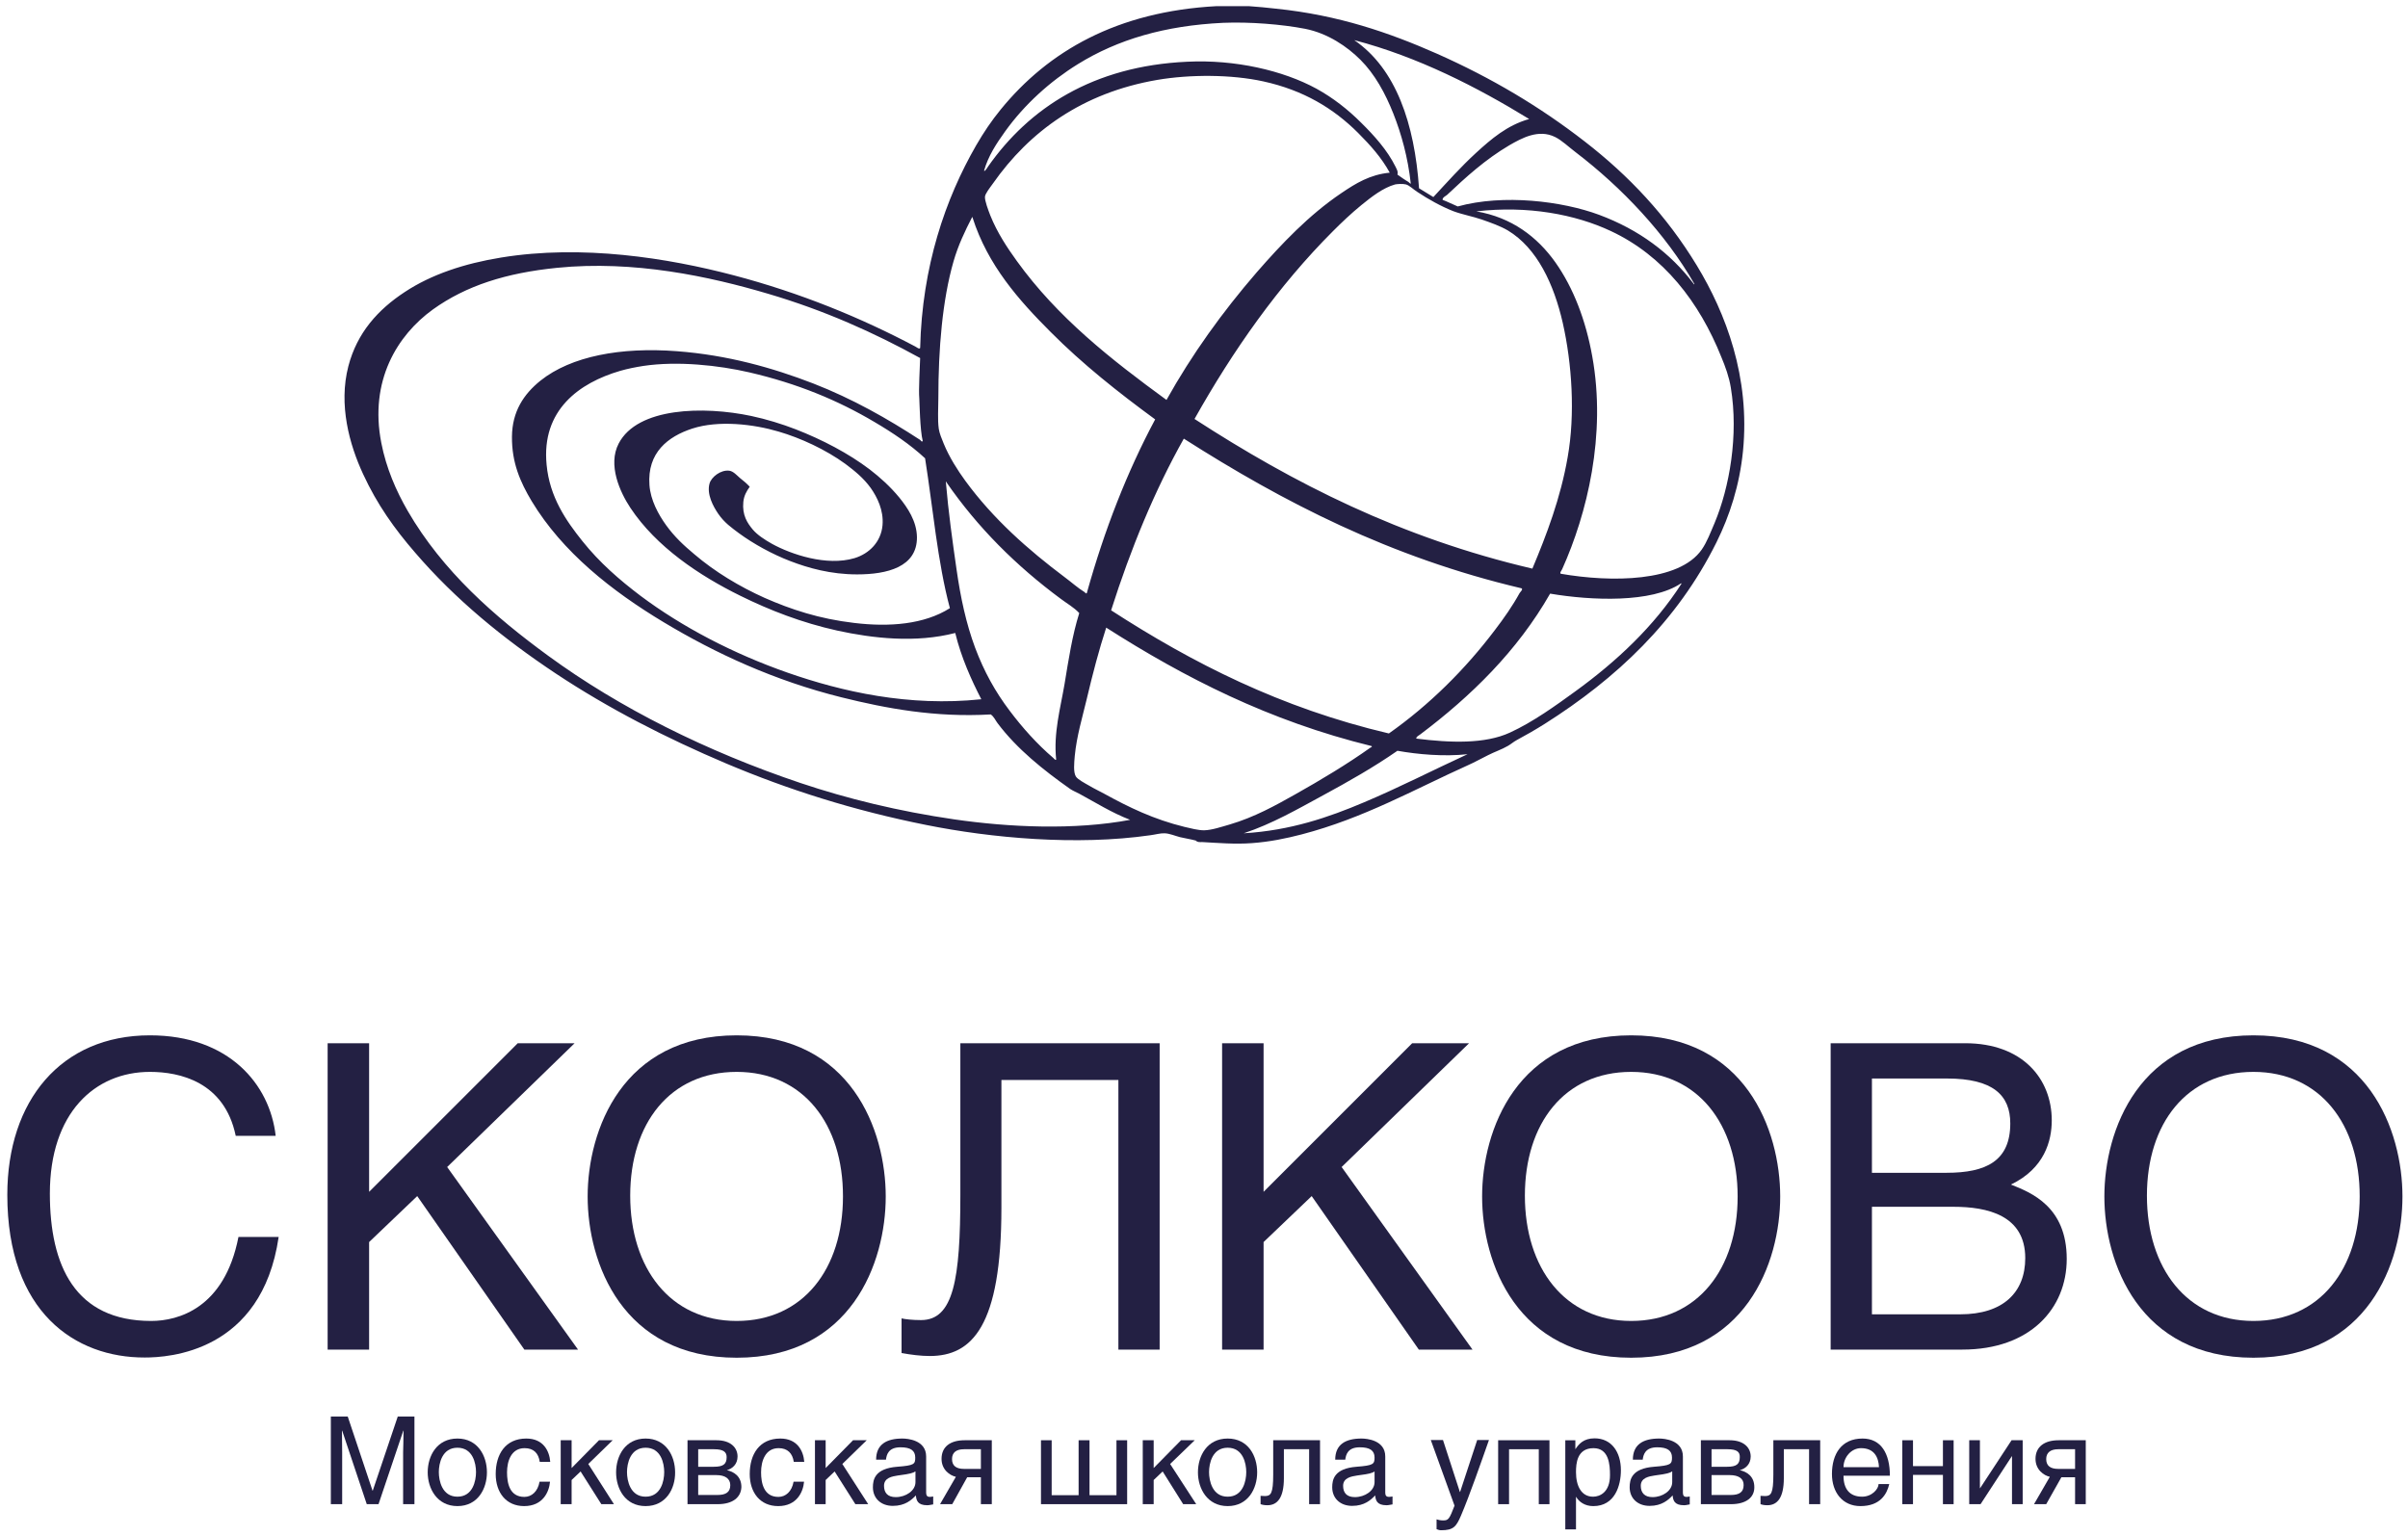 <svg width="199" height="127" viewBox="0 0 199 127" fill="none" xmlns="http://www.w3.org/2000/svg">
<path fill-rule="evenodd" clip-rule="evenodd" d="M100.554 0.507H103.187C103.911 0.56 104.742 0.631 105.466 0.719C110.626 1.25 114.815 2.699 118.773 4.448C123.262 6.445 127.255 8.813 130.984 11.711C134.607 14.521 137.717 17.808 140.226 21.943C142.629 25.901 144.644 31.185 144.043 37.282C143.76 40.109 142.948 42.618 141.852 44.827C138.6 51.383 133.546 56.102 127.662 59.83C126.902 60.307 126.107 60.767 125.347 61.173C125.082 61.315 124.87 61.509 124.622 61.65C124.11 61.951 123.509 62.145 122.961 62.428C122.413 62.693 121.865 63.011 121.335 63.241C116.829 65.273 112.712 67.623 107.587 68.966C106.297 69.302 104.936 69.585 103.452 69.691C102.056 69.797 100.642 69.673 99.352 69.603C99.193 69.603 98.963 69.638 98.822 69.479C98.362 69.355 97.956 69.302 97.514 69.196C97.108 69.09 96.666 68.896 96.26 68.878C95.906 68.86 95.482 68.984 95.076 69.037C88.961 69.921 81.893 69.267 76.538 68.189C70.53 66.987 65.14 65.273 60.033 63.117C55.032 60.997 50.279 58.558 45.914 55.66C41.584 52.779 37.626 49.545 34.304 45.675C32.607 43.714 31.176 41.717 30.009 39.19C28.878 36.751 27.96 33.465 28.79 30.266C29.515 27.492 31.247 25.583 33.455 24.134C35.647 22.685 38.368 21.784 41.407 21.289C48.123 20.193 55.191 21.324 60.634 22.756C66.147 24.205 71.166 26.272 75.637 28.64C75.761 28.711 75.973 28.888 76.043 28.764C76.203 22.013 78.129 16.429 80.673 12.011C81.31 10.916 81.928 9.997 82.706 9.043C86.629 4.236 92.301 0.949 100.554 0.507ZM115.15 9.396C114.479 7.7 113.613 6.127 112.429 4.943C111.351 3.865 109.743 2.752 107.852 2.38C105.926 2.009 103.293 1.797 101.084 1.886C96.26 2.115 92.372 3.264 89.085 5.296C86.77 6.728 84.667 8.636 83.077 10.845C82.317 11.905 81.681 12.877 81.327 14.097C81.345 14.256 81.61 13.849 81.645 13.779C85.038 8.937 90.322 5.455 98.115 5.102C102.074 4.908 106.032 5.826 108.789 7.328C110.167 8.088 111.386 9.043 112.482 10.138C113.56 11.198 114.656 12.418 115.327 13.779C115.415 13.973 115.557 14.167 115.486 14.432C115.734 14.609 116.105 14.874 116.387 15.033C116.423 15.051 116.635 15.298 116.582 15.122C116.352 13.036 115.822 11.092 115.15 9.396ZM111.916 3.317C115.38 5.685 116.9 10.244 117.271 15.563C117.66 15.811 118.066 16.041 118.455 16.288C119.604 15.051 120.735 13.779 121.989 12.63C123.226 11.499 124.552 10.35 126.372 9.838C122.078 7.205 117.183 4.695 111.916 3.317ZM112.235 10.986C110.202 8.954 107.711 7.452 104.406 6.728C101.755 6.145 98.327 6.145 95.641 6.604C89.456 7.664 85.074 10.863 82.052 15.175C81.787 15.546 81.416 16.005 81.398 16.27C81.38 16.606 81.663 17.348 81.84 17.808C82.423 19.257 83.253 20.494 84.031 21.572C87.406 26.255 91.824 29.718 96.401 33.058C98.486 29.312 101.031 25.777 103.858 22.508C105.891 20.176 108.17 17.772 110.839 15.97C112.04 15.157 113.206 14.432 114.85 14.273C114.178 13.036 113.242 11.994 112.235 10.986ZM120.469 17.065C124.251 16.023 129.093 16.624 132.15 17.755C135.472 18.992 138.053 20.936 139.943 23.427C139.961 23.48 140.014 23.533 140.032 23.48C137.646 19.31 134.023 15.493 130.206 12.577C129.623 12.135 129.058 11.587 128.51 11.322C127.149 10.651 125.771 11.411 124.728 12.011C122.749 13.178 121.141 14.645 119.586 16.111C119.462 16.217 119.215 16.306 119.215 16.518C119.639 16.677 120.045 16.889 120.469 17.065ZM129.553 37.794C130.189 34.224 129.906 30.036 129.146 26.679C128.422 23.515 127.043 20.511 124.605 19.045C123.968 18.674 123.209 18.409 122.449 18.143C121.671 17.878 120.858 17.737 120.098 17.454C119.073 17.048 118.031 16.465 117.13 15.864C116.794 15.652 116.493 15.334 116.193 15.245C115.91 15.175 115.468 15.21 115.292 15.245C114.284 15.528 113.348 16.27 112.517 16.942C111.651 17.649 110.874 18.391 110.167 19.098C105.643 23.622 101.879 28.994 98.716 34.631C106.862 39.915 115.751 44.456 126.637 47.001C127.803 44.226 128.969 41.169 129.553 37.794ZM140.633 45.428C141.074 44.792 141.357 44.014 141.693 43.237C142.93 40.286 143.69 35.974 143.036 32.033C142.894 31.15 142.576 30.284 142.258 29.524C140.438 24.965 137.469 21.13 133.122 19.098C130.189 17.719 126.248 16.977 122.007 17.472C124.923 17.967 127.043 19.575 128.545 21.695C130.03 23.798 131.055 26.484 131.585 29.453C132.769 35.974 131.143 42.495 129.111 47.019C129.058 47.16 128.863 47.354 128.987 47.425C133.158 48.15 138.759 48.114 140.633 45.428ZM78.8 21.607C77.881 24.805 77.546 28.817 77.546 32.934C77.546 33.765 77.475 34.684 77.581 35.444C77.634 35.815 77.828 36.274 77.987 36.663C78.447 37.794 79.154 38.89 79.772 39.738C82.07 42.883 84.968 45.446 88.007 47.725C88.555 48.132 89.085 48.609 89.633 48.945C89.633 48.945 89.809 49.157 89.827 48.98C91.276 43.785 93.149 38.996 95.464 34.666C92.425 32.44 89.456 30.089 86.823 27.439C84.208 24.823 81.628 21.925 80.373 17.984C80.373 17.967 80.373 17.931 80.338 17.949C79.737 19.115 79.189 20.264 78.8 21.607ZM63.514 24.293C58.637 22.844 52.382 21.501 46.037 22.137C41.832 22.561 38.527 23.604 35.77 25.583C32.837 27.704 30.504 31.468 31.512 36.61C31.918 38.695 32.731 40.568 33.703 42.247C36.583 47.213 40.86 50.959 45.313 54.211C51.215 58.523 58.39 62.11 66.165 64.725C70 66.015 74.259 67.058 78.871 67.729C83.395 68.383 88.785 68.631 93.397 67.765C91.877 67.182 90.534 66.333 89.226 65.626C88.961 65.485 88.696 65.379 88.449 65.22C86.222 63.647 84.049 61.916 82.441 59.777C82.264 59.547 82.14 59.23 81.875 59.053C77.298 59.318 73.234 58.558 69.54 57.639C64.009 56.261 59.15 54.016 54.855 51.436C50.561 48.856 46.479 45.64 43.934 41.417C42.998 39.844 42.291 38.254 42.309 36.098C42.326 34.012 43.281 32.581 44.659 31.468C47.204 29.435 51.321 28.676 55.933 29.029C60.139 29.347 63.868 30.407 67.208 31.697C70.477 32.97 73.357 34.613 76.043 36.363C76.097 36.398 76.167 36.575 76.256 36.451C76.026 35.567 75.99 33.164 75.973 32.952C75.902 32.192 76.026 30.319 76.043 29.595C72.227 27.492 68.127 25.654 63.514 24.293ZM76.45 37.882C75.213 36.734 73.764 35.762 72.262 34.878C69.222 33.076 65.882 31.697 61.924 30.779C59.397 30.195 56.004 29.824 53.159 30.248C52.487 30.354 51.869 30.478 51.251 30.655C47.875 31.644 44.73 33.889 45.172 38.413C45.419 41.081 46.78 43.042 48.14 44.739C49.554 46.506 51.18 47.92 52.929 49.245C56.375 51.825 60.599 54.034 65.105 55.607C69.558 57.162 75.107 58.434 81.097 57.798C80.285 56.225 79.436 54.352 78.942 52.32C75.672 53.168 72.12 52.762 69.205 52.126C66.254 51.472 63.62 50.447 61.182 49.245C57.771 47.566 54.237 45.198 52.099 41.982C51.233 40.675 50.208 38.43 51.127 36.663C52.682 33.659 58.16 33.553 62.083 34.383C63.338 34.648 64.645 35.055 65.741 35.479C67.968 36.345 70.124 37.476 71.873 38.801C72.721 39.455 73.552 40.197 74.312 41.116C75.001 41.965 75.761 43.078 75.778 44.403C75.796 46.877 73.304 47.478 70.83 47.478C68.657 47.478 66.784 46.948 65.317 46.382C63.833 45.817 62.26 44.951 61.058 44.067C60.475 43.626 59.874 43.219 59.362 42.477C58.938 41.858 58.39 40.851 58.637 39.968C58.779 39.438 59.556 38.819 60.263 38.907C60.599 38.943 60.899 39.296 61.147 39.508C61.465 39.755 61.73 39.985 61.959 40.233C61.694 40.604 61.482 40.975 61.429 41.487C61.323 42.583 61.765 43.237 62.207 43.767C62.578 44.209 63.196 44.615 63.797 44.951C65.37 45.817 68.303 46.824 70.618 46.135C71.838 45.764 72.81 44.792 72.933 43.413C73.039 42.176 72.492 41.099 71.961 40.339C71.361 39.508 70.636 38.925 69.859 38.342C68.233 37.158 66.165 36.204 64.345 35.673C62.26 35.055 59.379 34.719 57.206 35.426C55.209 36.08 53.477 37.405 53.672 40.091C53.76 41.346 54.414 42.53 55.05 43.413C55.739 44.368 56.499 45.075 57.365 45.799C59.079 47.266 61.111 48.485 63.196 49.422C65.37 50.376 67.703 51.154 70.583 51.489C73.499 51.843 76.379 51.613 78.5 50.27C77.475 46.435 77.104 42.017 76.45 37.882ZM91.824 50.447C98.539 54.794 105.838 58.523 114.779 60.626C118.137 58.258 121.088 55.324 123.544 52.072C124.286 51.101 124.993 50.093 125.576 49.033C125.647 48.909 125.895 48.715 125.736 48.627C114.868 46.064 106.032 41.487 97.832 36.257C95.411 40.568 93.45 45.34 91.824 50.447ZM79.048 47.054C79.383 49.404 79.843 51.542 80.585 53.539C81.327 55.518 82.264 57.197 83.43 58.735C84.49 60.148 85.727 61.527 87.035 62.64C87.088 62.693 87.265 62.905 87.282 62.764C87.053 60.59 87.636 58.54 87.972 56.561C88.308 54.529 88.608 52.532 89.191 50.676C88.749 50.199 88.166 49.881 87.654 49.492C83.978 46.771 80.797 43.608 78.199 39.844C78.199 39.826 78.199 39.791 78.164 39.809C78.376 42.318 78.712 44.721 79.048 47.054ZM128.104 49.068C125.4 53.804 121.565 57.551 117.359 60.714C117.253 60.802 117.041 60.873 117.041 61.05C119.851 61.403 122.714 61.509 124.781 60.555C126.707 59.671 128.581 58.31 130.189 57.144C133.599 54.67 136.692 51.772 138.954 48.255C138.954 48.238 138.954 48.203 138.918 48.22C136.497 49.846 131.532 49.651 128.104 49.068ZM91.418 51.878C90.817 53.734 90.322 55.607 89.792 57.851C89.456 59.265 88.979 60.837 88.82 62.481C88.767 63.082 88.696 63.824 88.908 64.177C89.05 64.425 89.668 64.743 90.004 64.937C90.446 65.202 90.87 65.397 91.223 65.591C93.308 66.74 95.358 67.729 97.885 68.348C98.415 68.472 99.016 68.631 99.511 68.631C100.165 68.613 100.925 68.348 101.614 68.153C103.664 67.553 105.431 66.563 107.004 65.68C109.142 64.478 111.351 63.153 113.26 61.792C113.26 61.792 113.436 61.739 113.348 61.668C104.848 59.583 97.868 55.996 91.418 51.878ZM109.319 65.75C107.234 66.881 105.131 68.1 102.78 68.878C106.65 68.648 109.814 67.553 112.729 66.316C115.663 65.079 118.402 63.665 121.282 62.34C119.338 62.552 117.165 62.357 115.486 62.057C113.525 63.418 111.439 64.602 109.319 65.75Z" fill="#232043"/>
<path d="M33.314 124.331V120.055C33.314 119.843 33.349 118.924 33.349 118.252H33.331L31.282 124.331H30.31L28.277 118.252H28.26C28.26 118.906 28.277 119.843 28.277 120.055V124.331H27.341V117.086H28.737L30.787 123.218H30.804L32.872 117.086H34.25V124.331H33.314Z" fill="#232043"/>
<path d="M37.802 124.49C36.123 124.49 35.346 123.041 35.346 121.698C35.346 120.337 36.106 118.906 37.802 118.906C39.481 118.906 40.241 120.337 40.241 121.698C40.241 123.041 39.498 124.49 37.802 124.49ZM37.802 119.666C36.53 119.666 36.265 120.973 36.265 121.68C36.265 122.387 36.53 123.712 37.802 123.712C39.074 123.712 39.339 122.405 39.339 121.68C39.339 120.956 39.074 119.666 37.802 119.666Z" fill="#232043"/>
<path d="M43.316 124.49C41.832 124.49 40.966 123.377 40.966 121.839C40.966 120.213 41.761 118.906 43.493 118.906C44.889 118.906 45.401 119.913 45.472 120.832H44.606C44.5 120.125 44.111 119.701 43.352 119.701C42.256 119.701 41.902 120.761 41.902 121.698C41.902 122.599 42.114 123.73 43.334 123.73C43.935 123.73 44.447 123.288 44.589 122.475H45.454C45.384 123.306 44.871 124.49 43.316 124.49Z" fill="#232043"/>
<path d="M49.695 124.331L47.981 121.627L47.239 122.334V124.331H46.337V119.047H47.239V121.345L49.501 119.047H50.632L48.617 121.009L50.738 124.331H49.695Z" fill="#232043"/>
<path d="M53.353 124.49C51.657 124.49 50.915 123.041 50.915 121.698C50.915 120.337 51.674 118.906 53.353 118.906C55.032 118.906 55.792 120.337 55.792 121.698C55.809 123.041 55.05 124.49 53.353 124.49ZM53.353 119.666C52.081 119.666 51.816 120.973 51.816 121.68C51.816 122.387 52.081 123.712 53.353 123.712C54.626 123.712 54.891 122.405 54.891 121.68C54.891 120.956 54.626 119.666 53.353 119.666Z" fill="#232043"/>
<path d="M59.309 124.331H56.817V119.047H59.22C60.386 119.047 60.952 119.666 60.952 120.39C60.952 121.027 60.528 121.398 60.068 121.521C60.634 121.645 61.27 122.016 61.27 122.917C61.235 123.766 60.563 124.331 59.309 124.331ZM59.008 119.79H57.7V121.239H58.99C59.768 121.239 60.051 121.027 60.051 120.443C60.051 120.019 59.786 119.79 59.008 119.79ZM59.203 121.928H57.7V123.571H59.291C59.98 123.571 60.351 123.342 60.351 122.758C60.351 122.211 59.909 121.928 59.203 121.928Z" fill="#232043"/>
<path d="M64.309 124.49C62.825 124.49 61.959 123.377 61.959 121.839C61.959 120.213 62.754 118.906 64.486 118.906C65.882 118.906 66.394 119.913 66.465 120.832H65.599C65.493 120.125 65.087 119.701 64.345 119.701C63.249 119.701 62.896 120.761 62.896 121.698C62.896 122.599 63.125 123.73 64.327 123.73C64.928 123.73 65.44 123.288 65.582 122.475H66.448C66.377 123.306 65.864 124.49 64.309 124.49Z" fill="#232043"/>
<path d="M70.689 124.331L68.975 121.627L68.233 122.334V124.331H67.349V119.047H68.233V121.345L70.495 119.047H71.626L69.611 121.009L71.749 124.331H70.689Z" fill="#232043"/>
<path d="M76.627 124.419C75.832 124.419 75.725 124.013 75.69 123.606C75.337 123.977 74.807 124.472 73.782 124.472C72.81 124.472 72.138 123.854 72.138 122.935C72.138 122.299 72.297 121.38 74.153 121.238C75.549 121.132 75.637 121.026 75.637 120.479C75.637 119.895 75.248 119.63 74.418 119.63C73.41 119.63 73.269 120.249 73.216 120.655H72.403C72.403 119.383 73.269 118.906 74.577 118.906C75.001 118.906 76.538 119.029 76.538 120.39V123.394C76.538 123.624 76.644 123.73 76.821 123.73C76.909 123.73 77.016 123.712 77.121 123.695V124.349C76.945 124.366 76.821 124.419 76.627 124.419ZM75.637 121.627C75.496 121.733 75.284 121.822 74.188 121.963C73.746 122.034 73.057 122.14 73.057 122.811C73.057 123.394 73.358 123.748 74.029 123.748C74.86 123.748 75.655 123.218 75.655 122.511V121.627H75.637Z" fill="#232043"/>
<path d="M81.062 124.331V122.105H79.931L78.694 124.331H77.687L78.995 122.069C78.5 121.963 77.811 121.486 77.811 120.585C77.811 119.595 78.518 119.047 79.719 119.047H81.963V124.331H81.062ZM81.062 119.79H79.666C79.012 119.79 78.677 120.072 78.677 120.602C78.677 121.15 79.012 121.415 79.666 121.415H81.062V119.79Z" fill="#232043"/>
<path d="M86.028 124.331V119.047H86.911V123.589H89.138V119.047H90.039V123.589H92.266V119.047H93.149V124.331H86.028Z" fill="#232043"/>
<path d="M97.779 124.331L96.083 121.627L95.341 122.334V124.331H94.439V119.047H95.341V121.345L97.603 119.047H98.734L96.701 121.009L98.857 124.331H97.779Z" fill="#232043"/>
<path d="M101.455 124.49C99.776 124.49 98.999 123.041 98.999 121.698C98.999 120.337 99.758 118.906 101.455 118.906C103.151 118.906 103.894 120.337 103.894 121.698C103.894 123.041 103.151 124.49 101.455 124.49ZM101.455 119.666C100.183 119.666 99.917 120.973 99.917 121.68C99.917 122.387 100.183 123.712 101.455 123.712C102.727 123.712 102.992 122.405 102.992 121.68C102.992 120.956 102.727 119.666 101.455 119.666Z" fill="#232043"/>
<path d="M108.188 124.331V119.79H106.102V122.193C106.102 123.783 105.572 124.419 104.742 124.419C104.494 124.419 104.318 124.384 104.176 124.331V123.642C104.247 123.642 104.388 123.66 104.53 123.66C105.024 123.66 105.219 123.448 105.219 121.892V119.047H109.089V124.331H108.188Z" fill="#232043"/>
<path d="M114.585 124.419C113.79 124.419 113.683 124.013 113.648 123.606C113.295 123.977 112.765 124.472 111.74 124.472C110.768 124.472 110.096 123.854 110.096 122.935C110.096 122.299 110.255 121.38 112.111 121.238C113.489 121.132 113.595 121.026 113.595 120.479C113.595 119.895 113.206 119.63 112.376 119.63C111.369 119.63 111.227 120.249 111.174 120.655H110.344C110.344 119.383 111.209 118.906 112.517 118.906C112.941 118.906 114.479 119.029 114.479 120.39V123.394C114.479 123.624 114.585 123.73 114.779 123.73C114.85 123.73 114.974 123.712 115.08 123.695V124.349C114.903 124.366 114.779 124.419 114.585 124.419ZM113.595 121.627C113.454 121.733 113.242 121.822 112.146 121.963C111.704 122.034 110.997 122.14 110.997 122.811C110.997 123.394 111.298 123.748 111.969 123.748C112.8 123.748 113.595 123.218 113.595 122.511V121.627Z" fill="#232043"/>
<path d="M120.734 125.285C120.346 126.186 120.116 126.487 119.091 126.487C118.967 126.487 118.861 126.451 118.72 126.398V125.585C118.826 125.621 119.02 125.674 119.268 125.674C119.709 125.674 119.78 125.55 120.204 124.454L118.243 119.029H119.25L120.646 123.323H120.664L122.077 119.029H123.049C122.431 120.779 121.459 123.589 120.734 125.285Z" fill="#232043"/>
<path d="M127.167 124.331V119.79H124.71V124.331H123.809V119.047H128.05V124.331H127.167Z" fill="#232043"/>
<path d="M131.673 124.491C130.966 124.491 130.489 124.137 130.242 123.713V126.417H129.358V119.048H130.189V119.79C130.472 119.366 130.86 118.889 131.779 118.889C133.175 118.889 133.953 120.02 133.953 121.522C133.953 122.794 133.458 124.491 131.673 124.491ZM131.691 119.702C130.313 119.702 130.242 120.992 130.242 121.681C130.242 122.829 130.684 123.713 131.656 123.713C132.221 123.713 133.052 123.342 133.052 121.928C133.052 121.062 132.963 119.702 131.691 119.702Z" fill="#232043"/>
<path d="M139.166 124.419C138.371 124.419 138.265 124.013 138.229 123.606C137.876 123.977 137.346 124.472 136.321 124.472C135.349 124.472 134.677 123.854 134.677 122.935C134.677 122.299 134.836 121.38 136.692 121.238C138.07 121.132 138.176 121.026 138.176 120.479C138.176 119.895 137.787 119.63 136.957 119.63C135.95 119.63 135.808 120.249 135.755 120.655H134.942C134.942 119.383 135.808 118.906 137.116 118.906C137.54 118.906 139.077 119.029 139.077 120.39V123.394C139.077 123.624 139.183 123.73 139.36 123.73C139.449 123.73 139.555 123.712 139.643 123.695V124.349C139.502 124.366 139.36 124.419 139.166 124.419ZM138.176 121.627C138.035 121.733 137.823 121.822 136.727 121.963C136.285 122.034 135.596 122.14 135.596 122.811C135.596 123.394 135.914 123.748 136.568 123.748C137.399 123.748 138.194 123.218 138.194 122.511V121.627H138.176Z" fill="#232043"/>
<path d="M143.053 124.331H140.562V119.047H142.947C144.113 119.047 144.679 119.666 144.679 120.39C144.679 121.027 144.255 121.398 143.778 121.521C144.343 121.645 144.979 122.016 144.979 122.917C144.997 123.766 144.308 124.331 143.053 124.331ZM142.77 119.79H141.445V121.239H142.735C143.495 121.239 143.778 121.027 143.778 120.443C143.795 120.019 143.548 119.79 142.77 119.79ZM142.947 121.928H141.445V123.571H143.036C143.725 123.571 144.096 123.342 144.096 122.758C144.113 122.211 143.672 121.928 142.947 121.928Z" fill="#232043"/>
<path d="M149.504 124.331V119.79H147.418V122.193C147.418 123.783 146.888 124.419 146.058 124.419C145.81 124.419 145.634 124.384 145.492 124.331V123.642C145.563 123.642 145.704 123.66 145.863 123.66C146.358 123.66 146.552 123.448 146.552 121.892V119.047H150.423V124.331H149.504Z" fill="#232043"/>
<path d="M152.349 121.981C152.349 123.076 152.861 123.712 153.886 123.712C154.717 123.712 155.247 123.059 155.247 122.67H156.13C155.936 123.5 155.388 124.49 153.745 124.49C152.278 124.49 151.395 123.359 151.395 121.839C151.395 120.196 152.172 118.906 153.922 118.906C155.441 118.906 156.183 120.125 156.183 121.981H152.349ZM153.798 119.701C152.985 119.701 152.349 120.461 152.349 121.274H155.282C155.247 120.461 154.893 119.701 153.798 119.701Z" fill="#232043"/>
<path d="M160.566 124.331V121.91H158.092V124.331H157.208V119.047H158.092V121.186H160.566V119.047H161.45V124.331H160.566Z" fill="#232043"/>
<path d="M166.274 124.331V120.373H166.256L163.676 124.331H162.739V119.047H163.623V123.006H163.641L166.238 119.047H167.157V124.331H166.274Z" fill="#232043"/>
<path d="M171.487 124.331V122.105H170.356L169.101 124.331H168.094L169.401 122.069C168.907 121.963 168.217 121.486 168.217 120.585C168.217 119.595 168.942 119.047 170.126 119.047H172.37V124.331H171.487ZM171.487 119.79H170.091C169.454 119.79 169.101 120.072 169.101 120.602C169.101 121.15 169.437 121.415 170.091 121.415H171.487V119.79Z" fill="#232043"/>
<path d="M19.477 93.865C18.541 89.412 14.847 88.599 12.391 88.599C7.832 88.599 4.121 91.992 4.121 98.654C4.121 104.627 6.206 109.187 12.497 109.187C14.723 109.187 18.558 108.144 19.707 102.242H23.029C21.633 111.802 13.893 112.208 11.967 112.208C6.224 112.226 0.604 108.48 0.604 98.76C0.604 90.985 5.04 85.578 12.391 85.578C18.912 85.578 22.305 89.624 22.782 93.883H19.477V93.865Z" fill="#232043"/>
<path d="M30.504 98.513L42.786 86.231H47.486L36.954 96.463L47.769 111.554H43.333L34.48 98.866L30.504 102.665V111.554H27.076V86.231H30.504V98.513Z" fill="#232043"/>
<path d="M60.881 112.226C51.427 112.226 48.564 104.38 48.564 98.902C48.564 93.424 51.427 85.578 60.881 85.578C70.335 85.578 73.198 93.424 73.198 98.902C73.198 104.38 70.335 112.226 60.881 112.226ZM60.881 88.599C55.367 88.599 52.081 92.858 52.081 98.831C52.081 104.804 55.367 109.187 60.881 109.187C66.394 109.187 69.664 104.857 69.664 98.902C69.681 92.929 66.394 88.599 60.881 88.599Z" fill="#232043"/>
<path d="M95.835 86.231V111.554H92.425V89.27H82.758V99.838C82.758 109.646 80.32 112.084 76.838 112.084C76.096 112.084 75.266 111.978 74.506 111.837V108.974C74.789 109.045 75.407 109.115 76.114 109.115C78.8 109.115 79.365 105.758 79.365 98.76V86.231H95.835Z" fill="#232043"/>
<path d="M104.424 98.513L116.705 86.231H121.406L110.874 96.463L121.689 111.554H117.253L108.4 98.866L104.424 102.665V111.554H100.996V86.231H104.424V98.513Z" fill="#232043"/>
<path d="M134.801 112.226C125.347 112.226 122.484 104.38 122.484 98.902C122.484 93.424 125.347 85.578 134.801 85.578C144.255 85.578 147.118 93.424 147.118 98.902C147.118 104.38 144.255 112.226 134.801 112.226ZM134.801 88.599C129.287 88.599 126.018 92.858 126.018 98.831C126.018 104.804 129.305 109.187 134.801 109.187C140.314 109.187 143.601 104.857 143.601 98.902C143.601 92.929 140.314 88.599 134.801 88.599Z" fill="#232043"/>
<path d="M151.271 86.231H162.403C167.139 86.231 169.56 89.164 169.56 92.61C169.56 94.289 168.96 96.586 166.185 97.912C167.864 98.583 170.797 99.732 170.797 104.061C170.797 108.144 167.793 111.554 162.174 111.554H151.288V86.231H151.271ZM154.699 96.94H160.866C164.153 96.94 166.132 95.95 166.132 92.858C166.132 90.525 164.701 89.147 160.901 89.147H154.699V96.94ZM154.699 108.638H161.997C165.549 108.638 167.369 106.818 167.369 103.991C167.369 100.439 164.224 99.75 161.432 99.75H154.699V108.638Z" fill="#232043"/>
<path d="M186.225 112.226C176.77 112.226 173.908 104.38 173.908 98.902C173.908 93.424 176.77 85.578 186.225 85.578C195.679 85.578 198.542 93.424 198.542 98.902C198.542 104.38 195.679 112.226 186.225 112.226ZM186.225 88.599C180.711 88.599 177.424 92.858 177.424 98.831C177.424 104.804 180.711 109.187 186.225 109.187C191.738 109.187 195.007 104.857 195.007 98.902C195.025 92.929 191.738 88.599 186.225 88.599Z" fill="#232043"/>
</svg>
